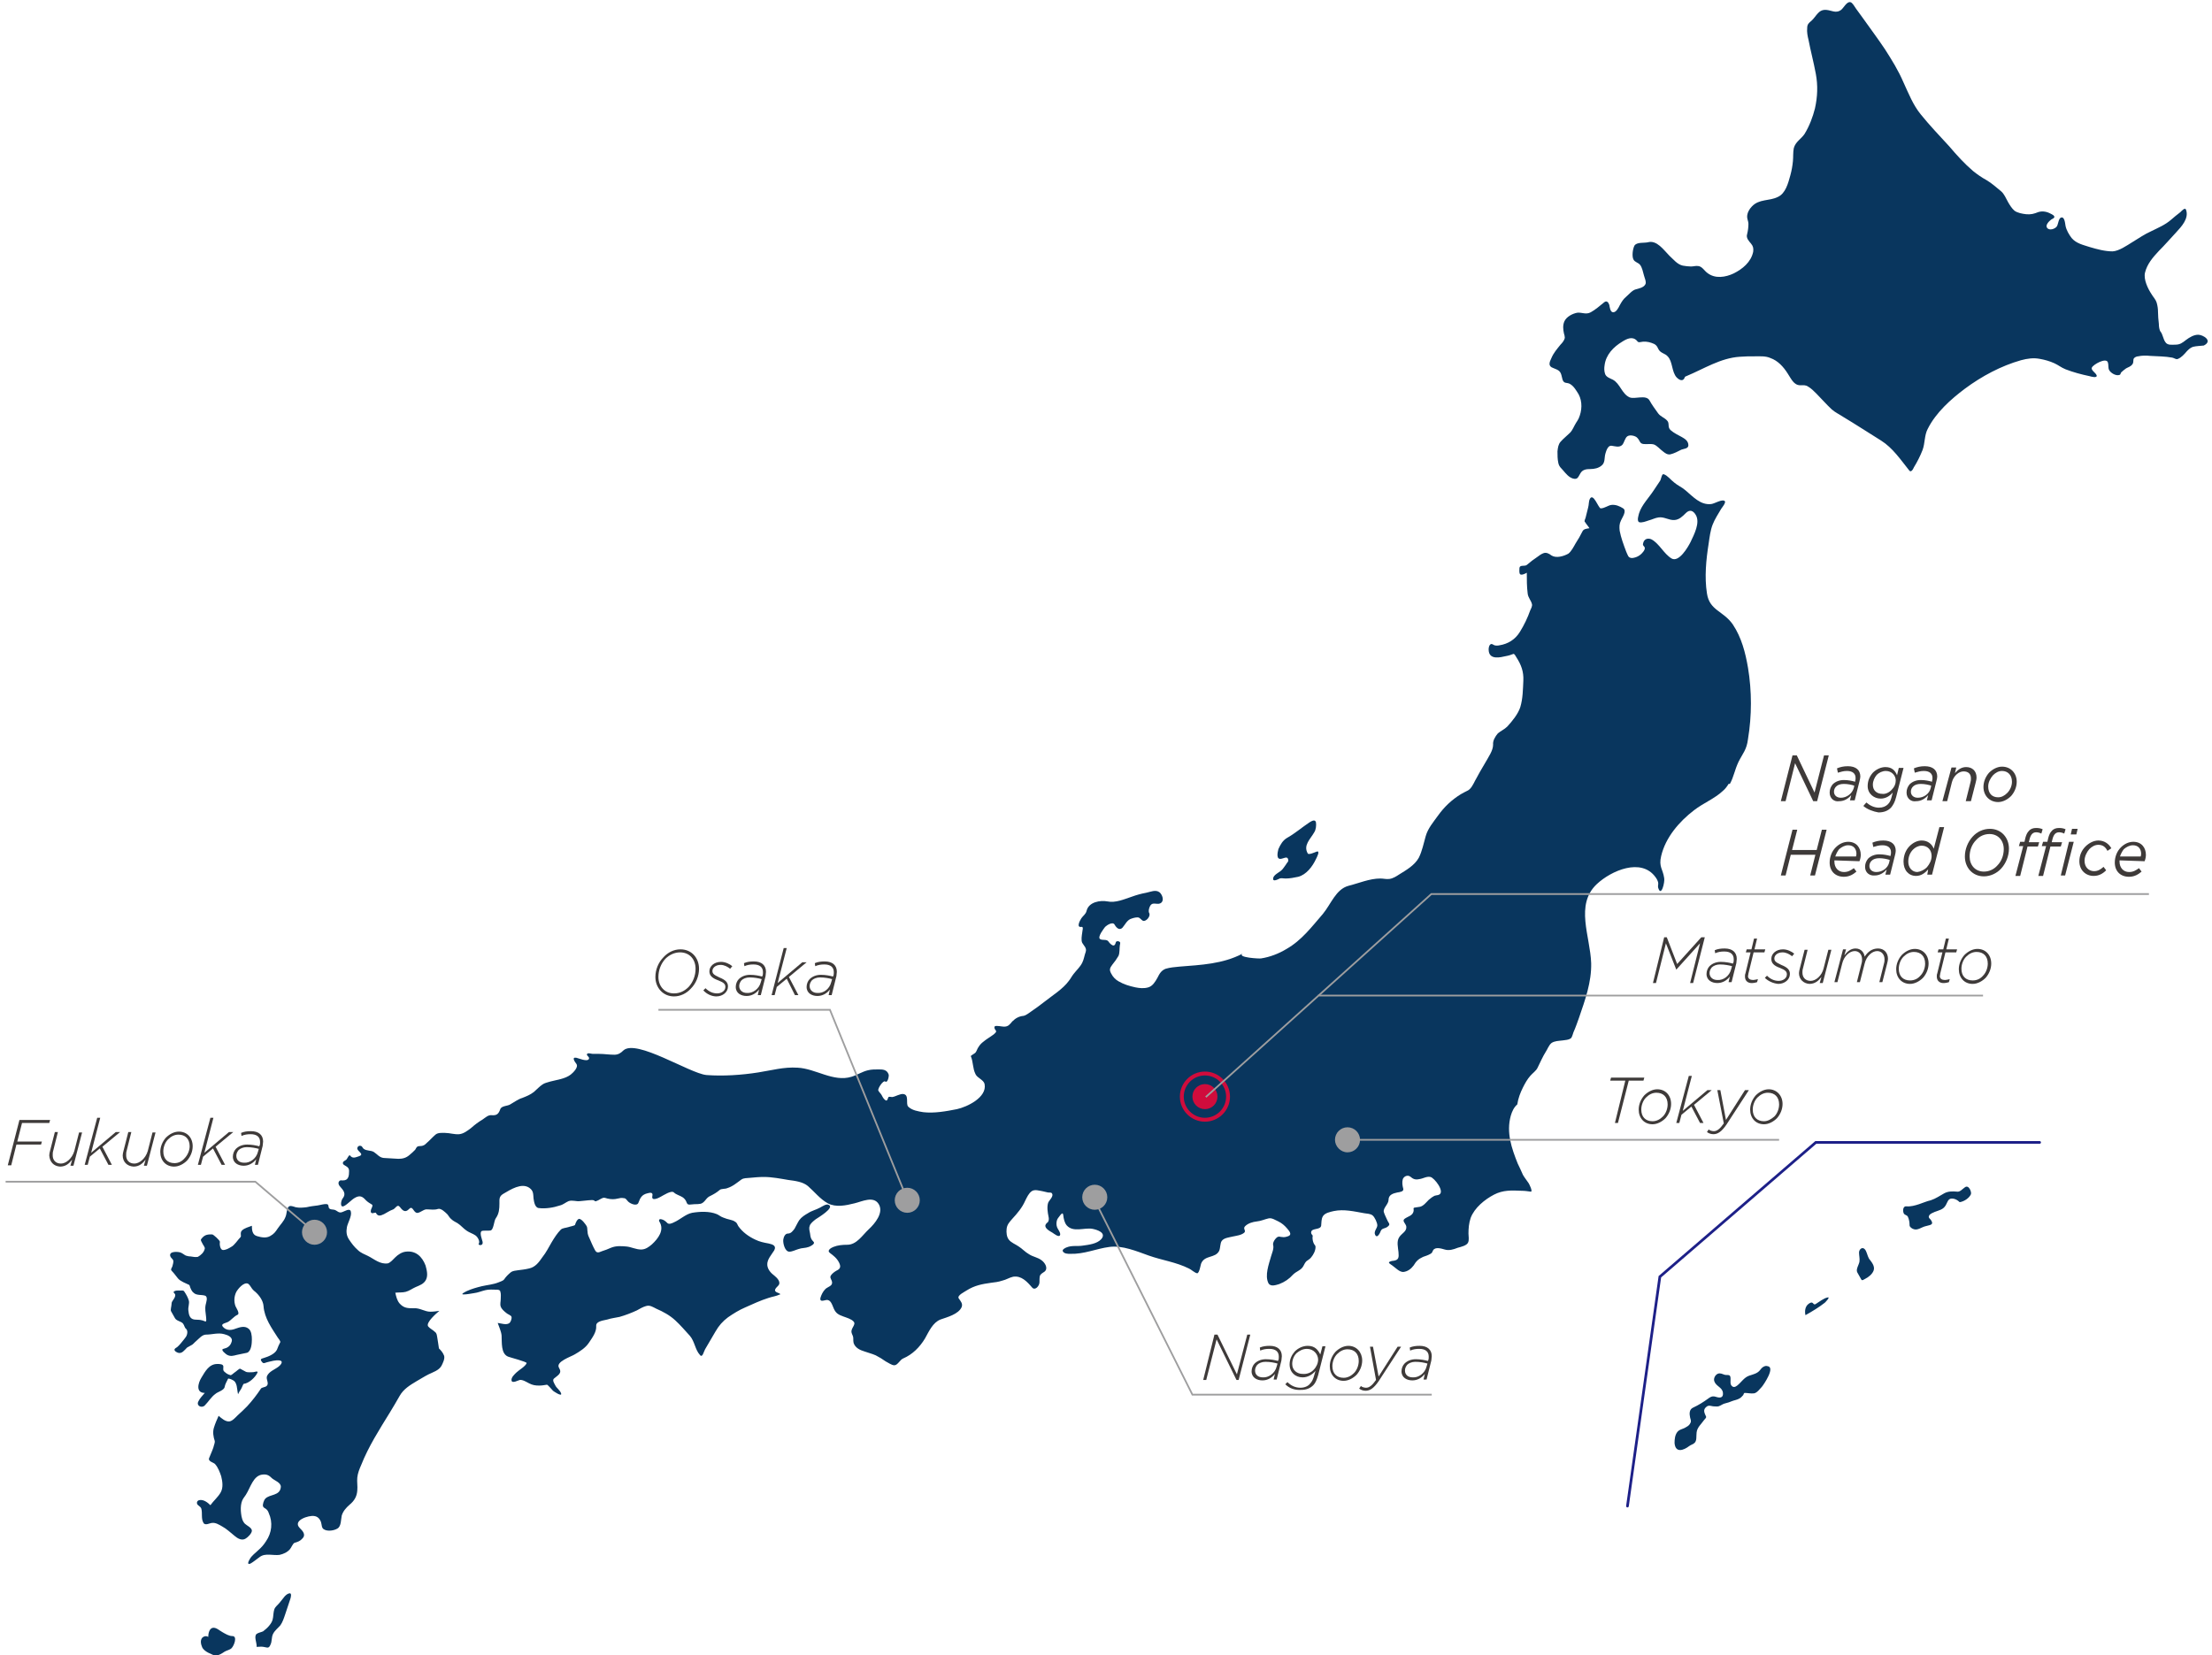 <?xml version="1.0" encoding="utf-8"?>
<!-- Generator: Adobe Illustrator 26.3.1, SVG Export Plug-In . SVG Version: 6.00 Build 0)  -->
<svg version="1.1" id="_" xmlns="http://www.w3.org/2000/svg" xmlns:xlink="http://www.w3.org/1999/xlink" x="0px" y="0px"
	 viewBox="0 0 512 383.2" style="enable-background:new 0 0 512 383.2;" xml:space="preserve">
<style type="text/css">
	.st0{fill:#09365E;}
	.st1{fill:none;stroke:#1D2088;stroke-width:0.62;stroke-linecap:round;stroke-miterlimit:10;}
	.st2{fill:#9E9E9F;}
	.st3{fill:#3E3A39;}
	.st4{fill:#D00C3C;}
	.st5{fill:none;stroke:#9E9E9F;stroke-width:0.4;stroke-miterlimit:10;}
</style>
<g>
	<path class="st0" d="M400.4,181.5c0.9-1.6,1.1-3.2,2-5.1c1-2,1.9-2.8,2.2-5.3c0.9-5.4,0.9-11.1,0-16.5c-0.6-3.5-1.5-7-3.5-10
		c-2.2-3.2-5.4-3.2-6-7.2c-0.6-3.8-0.2-7.8,0.4-11.6c0.2-1.4,0.4-3,0.9-4.3c0.5-1.3,1.3-2.5,2-3.7c0.2-0.3,1.2-1.5,0.8-1.8
		c-0.6-0.5-2.3,0.6-3.1,0.7c-2.5,0.3-4.2-1.7-6-3.2c-0.8-0.7-1.8-1.1-2.6-1.8c-0.8-0.6-1.5-1.6-2.4-1.9c-0.5-0.2-0.6,1.3-0.9,1.6
		c-0.5,0.7-0.9,1.4-1.4,2.1c-1.1,1.7-2.8,3.4-3.4,5.3c-0.1,0.4-0.6,1.8,0,2.1c0.6,0.2,1.6-0.2,2.2-0.4c0.8-0.2,1.5-0.6,2.3-0.7
		c1.3-0.2,2.4,0.7,3.7,0.6c1.1-0.1,1.8-0.8,2.6-1.6c0.9-0.9,1.7-0.6,2.3,0.4c1.1,1.8-0.4,4.6-1.2,6.3c-0.6,1.2-2.7,4.8-4.4,3.8
		c-1.8-1.1-2.8-3.4-4.6-4.4c-0.8-0.4-1.8-0.2-2,1c-0.1,0.5,0.3,0.5,0.4,0.9c0.1,0.3-0.2,0.8-0.4,1c-0.6,0.8-1.5,1.3-2.5,1.4
		c-1,0-1-0.7-1.4-1.5c-0.6-1.6-1.2-3.2-1.5-4.8c-0.1-0.9-0.1-1.6,0.3-2.4c0.3-0.7,1.4-2.2,0.5-2.8c-0.8-0.5-1.7-0.9-2.7-0.8
		c-0.8,0.1-1.6,0.8-2.5,0.8c-0.5,0-1.7-3.7-2.5-2.2c-0.3,0.6-0.2,1.3-0.4,2c-0.2,0.8-0.4,1.6-0.6,2.4c-0.1,0.3-0.4,0.8-0.1,1
		c0.3,0.5,0.7,0.9,1,1.4c-0.5,0.1-1.3,0.1-1.6,0.7c-0.5,1-1,1.9-1.6,2.8c-0.4,0.7-1,1.9-1.7,2.4c-1.1,0.6-2.8,1.1-3.9,0.4
		c-0.5-0.4-1.2-0.8-1.9-0.5c-0.5,0.2-0.9,0.5-1.3,0.8c-0.9,0.6-1.7,1.2-2.5,1.9c-0.5,0.4-1.6-0.1-1.7,0.7c0,0.4-0.1,1,0.1,1.4
		c0.3,0.4,1.3-0.1,1.6-0.3c0,1.6,0,3.2,0.2,4.8c0.1,1,0.8,1.6,1,2.5c0.1,0.4-0.2,1-0.4,1.4c-0.6,1.7-1.4,3.4-2.4,5
		c-1.1,1.8-2.8,2.8-4.7,3.1c-0.4,0.1-0.8,0.1-1.2,0c-0.2-0.1-0.5-0.3-0.7-0.3c-0.6,0.1-0.7,1.2-0.6,1.7c0.3,2,2.7,1.4,4,1.1
		c0.6-0.1,1.2-0.3,1.7-0.5c0.2-0.1,0.6,0.6,0.7,0.8c1.1,1.7,1.7,3.3,1.6,5.4c-0.1,2-0.1,4.1-0.7,6.1c-0.5,1.6-1.9,3.3-3,4.5
		c-0.7,0.7-1.5,1-2.2,1.6c-0.6,0.7-1.2,1.7-1.1,2.6c0,1.4-1.1,2.9-1.7,4c-0.9,1.5-1.7,2.9-2.5,4.4c-0.4,0.8-0.9,1.8-1.6,2.2
		c-0.6,0.3-1.2,0.6-1.7,0.9c-2.1,1.3-3.8,2.9-5.3,5c-1,1.4-2.3,2.9-2.8,4.7c-0.5,1.7-0.8,3.4-1.6,5c-1,1.8-3,2.9-4.6,3.9
		c-0.6,0.4-1.4,0.9-2.2,1c-0.7,0.1-1.4-0.1-2.1-0.1c-2.5,0-5,1.1-7.4,1.7c-2.9,0.8-4,4.2-5.9,6.5c-2.6,3-4.9,6.1-8.4,8.1
		c-1.8,1.1-3.9,1.9-5.9,2.2c-0.3,0.1-5.6-0.2-4.3-1.1c-4.6,2.4-9.6,2.6-14.6,3c-1.1,0.1-2.2,0.2-3.2,0.5c-1,0.4-1.4,1.1-1.9,2.1
		c-0.5,0.9-1.1,1.9-2.1,2.2c-1,0.3-2,0.2-3,0c-1.4-0.3-2.7-0.7-3.9-1.4c-0.7-0.4-1.3-1-1.7-1.8c-0.5-0.9-0.3-1.3,0.3-2.1
		c0.5-0.6,1-1.3,1.4-2c0.3-0.7,0.2-1.7,0.3-2.4c0-0.2,0.2-0.6,0-0.8c-0.2-0.2-0.7-0.3-0.9,0c-0.1,0.3-0.2,0.9-0.7,0.8
		c-0.5-0.2-0.8-0.6-1.1-1c-0.5-0.5-1.3-0.1-1.9-0.5c-0.6-0.5,0.9-2.4,1.2-2.8c0.4-0.4,1.8-1.3,2.2-0.5c0.4,0.7,1.1,1.4,1.8,0.7
		c0.6-0.7,1-1.6,1.8-2c0.5-0.2,1.1-0.4,1.7-0.4s0.8,0.6,1.3,0.8c0.7,0.2,1.8-1.1,1.4-1.8c-0.3-0.5,0.1-1.7,0.5-2
		c0.6-0.5,1.6,0.2,2.3-0.4c0.7-0.6,0.2-1.9-0.4-2.4c-0.9-0.7-2.1-0.1-3.1,0.1c-1.1,0.2-2.2,0.5-3.3,0.9c-1.8,0.6-3.8,1.5-5.7,1.1
		c-1.6-0.3-4.3,0.1-4.8,2.2c-0.2,0.8-0.8,1.1-1.2,1.7c-0.4,0.6-1.2,2.2,0,2c0.6-0.1,0.2,0.9,0.2,1.3c-0.1,0.7-0.3,1.8,0,2.4
		c0.4,0.7,1.1,1.2,0.8,2.1c-0.3,0.8-0.4,1.7-0.8,2.5c-0.5,1-1.3,1.7-2,2.6c-0.4,0.5-0.7,1.1-1.1,1.6c-1.4,1.9-3.7,3.3-5.6,4.8
		c-1,0.8-2,1.5-3,2.2c-0.6,0.4-1.3,1-1.9,1.1c-1,0.1-1.8,0.5-2.6,1.3c-0.6,0.7-0.9,1.2-1.9,1.2c-0.5,0-1.7-0.3-2.1-0.1
		c-0.3,0.2,0,0.8,0.2,1c0.3,0.3-0.4,0.8-0.5,0.9c-0.8,0.6-1.7,1.1-2.4,1.7c-0.4,0.3-0.8,0.7-1.1,1.2c-0.3,0.4-0.4,0.9-0.7,1.3
		c-0.3,0.3-0.8,0.5-1.1,0.8c0.6,1.4,0.4,2.8,1.1,4.2c0.4,0.9,1.9,1.3,2.1,2.3c0.6,3.1-4.1,5.3-6.4,5.8c-2.5,0.5-5.3,1-7.8,0.7
		c-1.2-0.2-2.6-0.4-3.5-1.3c-0.6-0.7,0.3-2.7-1.1-2.9c-0.8-0.1-1.8,0.6-2.6,0.7c-0.3,0-0.8-0.2-0.9,0.1c-0.1,0.2-0.2,0.8-0.5,0.7
		c-0.5-0.2-0.8-0.8-1-1.2c-0.2-0.4-0.6-0.7-0.8-1.1c-0.2-0.5,1.2-2.5,1.6-2.1c0.6,0.4,0.9-1.3,0.8-1.6c-0.4-1.2-1.4-1.2-2.4-1.2
		c-0.8,0-1.6,0-2.4,0.2c-1.3,0.3-2.5,1.1-3.8,1.5c-4.2,1.3-8.3-1.9-12.5-2.1c-3.2-0.2-5.9,0.6-9.1,1.1c-3.8,0.6-8.1,0.9-12,0.6
		c-3.9-0.4-16.2-8.4-19.2-5.7c-0.6,0.6-1.2,1-2.1,1c-1.2,0-2.4-0.2-3.6-0.2c-0.5,0-0.9,0-1.4,0c-0.4,0-1-0.3-1.3,0
		c-0.3,0.4,0.7,0.7,0.4,1.2c-0.4,0.7-2.4-0.2-2.9-0.3c-1.2-0.2-0.3,1,0,1.4c0.6,0.8-0.8,2.1-1.3,2.5c-1.3,1-3.2,1.2-4.7,1.6
		c-0.6,0.2-1.2,0.3-1.7,0.6c-0.8,0.5-1.4,1.2-2.1,1.8c-0.9,0.7-1.7,1-2.7,1.4c-1,0.3-1.9,1-2.8,1.5c-0.6,0.4-2,0.3-2.3,1.1
		c-0.4,1.1-0.8,1.5-2,1.4c-0.8-0.1-1.5,0.6-2.1,1c-1,0.6-1.8,1.2-2.7,2c-0.8,0.6-1.7,1.3-2.7,1.4c-1.1,0.1-2.2-0.3-3.3-0.3
		c-0.7,0-1.6-0.1-2.2,0.4c-0.7,0.6-1.3,1.3-2,1.9c-0.2,0.2-0.5,0.5-0.8,0.6c-0.4,0.2-0.8,0.1-1.2,0.2c-0.4,0.1-0.5,0.5-0.7,0.8
		c-0.4,0.4-0.8,0.8-1.3,1.2c-0.8,0.7-1.6,0.9-2.6,0.9c-1.1-0.1-2.3-0.1-3.4-0.2c-1-0.1-1.5-0.9-2.3-1.4c-0.7-0.4-1.6-0.2-2.3-0.7
		c-0.3-0.2-0.3-0.6-0.7-0.7c-0.4-0.1-0.7,0.1-0.8,0.5c-0.1,0.8,1.8,1.4,0.4,1.9c-0.9,0.3-1.5,0.6-2.1-0.2c-0.2-0.2-0.6,0.7-0.7,0.8
		c-0.2,0.4-0.7,0.4-0.9,0.8c-0.2,0.5,0.4,0.7,0.7,0.9c0.5,0.3,0.7,0.6,0.7,1.1c0,1.1-0.1,2.2-1.4,2.2c-0.4,0-0.7-0.1-0.9,0.2
		c-0.3,0.4-0.1,0.9,0.2,1.2c0.8,0.9,1.5,1.7,0.6,2.8c-0.4,0.5-0.7,2.3,0.4,1.7c0.9-0.5,1.6-1.4,2.5-1.9c1.1-0.6,1.7-0.3,2.5,0.6
		c0.4,0.4,0.9,0.7,1.4,1c0.3,0.2-0.1,0.8-0.2,1.1c-0.1,0.4-0.2,0.8,0.3,0.9c0.1,0,0.8-0.2,0.8-0.1c0.5,1,1.2,0.6,1.9,0.3
		c0.6-0.3,1.3-0.8,1.9-1c0.8-0.2,1.1-1.5,1.8-0.6c0.6,0.8,1.2,1.3,2,0.5c0.9-1,1,0.5,1.8,0.8c0.6,0.2,1.6-0.8,2.3-0.8
		c1,0,1.8,0.2,2.7-0.1c0.7-0.2,1.7,0.8,2.2,1.3c0.3,0.4,0.5,0.8,0.9,1.1c0.4,0.4,0.9,0.6,1.4,0.9c0.8,0.5,1.4,1.3,2.2,1.8
		c0.6,0.4,1.3,0.6,1.9,1c0.5,0.3,1.2,1.4,0.8,2c-0.2,0.3,1.1,0.6,0.9-0.5c-0.1-0.5-0.7-1.9-0.3-2.4c0.2-0.3,1.8-0.1,2.1-0.2
		c0.8-0.1,0.8-2.3,1.3-2.9c0.7-1,0.8-2.1,0.8-3.3c0-1.1-0.1-1.7,0.9-2.3c1.7-1,4.2-2.6,6-1.4c1,0.7,0.9,1.4,1,2.5
		c0.1,0.7,0.3,2.1,1.2,2.2c1.6,0.2,3.4-0.1,4.9-0.6c0.8-0.2,1.3-0.7,2-1c0.9-0.3,1.7,0.1,2.6,0c0.7-0.1,1.4-0.1,2-0.2
		c0.4,0,1.2-0.2,1.5,0.2c0.2,0.2,1.3-0.5,1.5-0.6c0.6-0.3,0.7-0.2,1.4,0c0.9,0.2,1.6,0.2,2.4,0c0.4-0.1,0.9-0.2,1.3-0.1
		c0.6,0,0.7,0.4,1.1,0.8c0.5,0.5,2.1,1.2,2.4,0.2c0.4-1.1,0.8-1.8,2-2.1c0.7-0.2,1.4-0.3,1.2,0.6c-0.3,1.3,1.4,0.5,1.9,0.2
		c0.6-0.3,2.5-1.6,3.1-1c0.5,0.5,1.4,0.7,2,1.1c0.3,0.2,0.6,0.5,0.8,0.9c0.2,0.4,0.2,0.8,0.8,0.8c0.4,0,0.8-0.1,1.2-0.1
		c0.5,0,0.9,0,1.4-0.1c1-0.3,1.2-1.4,2.2-1.8c0.8-0.4,1.5-0.8,2.2-1.4c0.3-0.3,1.3-0.2,1.7-0.4c1.3-0.4,2.2-1.2,3.3-2
		c0.6-0.4,1.2-0.3,2-0.4c1.1-0.1,2.1-0.2,3.2-0.2c1.9,0,3.9,0.4,5.7,0.7c1.5,0.2,3.3,0.4,4.5,1.4c1.5,1.3,2.8,3,4.6,4
		c1.9,1,4.2,0.5,6.2,0c1.7-0.4,4.4-1.8,5.6,0.2c1.2,2-0.9,4.5-2.3,5.8c-1.5,1.4-2.8,3.6-5,3.6c-1.1,0-2.2,0.1-3.2,0.5
		c-0.5,0.2-1.6,0.8-0.8,1.4c0.8,0.6,1.6,1.2,2.1,2.2c0.5,1,0.3,1.5-0.6,1.9c-0.5,0.3-0.9,0.6-1.2,1c-0.4,0.5-0.1,0.8,0.1,1.3
		c0.5,1.3-1,1.4-1.5,2c-0.5,0.5-0.9,1.3-1.1,2c-0.2,1,0.7,0.6,1.3,0.5c1.1-0.2,1.4,1.1,1.8,2c0.5,1.1,1.1,1.4,2.2,1.8
		c0.8,0.3,1.9,0.6,2.4,1.2c0.6,0.7-0.7,1.5-0.5,2.5c0.1,0.5,0.4,0.8,0.4,1.3c0,0.4,0,0.8,0.1,1.2c0.4,1.1,1.5,1.6,2.5,1.9
		c0.8,0.3,1.7,0.5,2.6,0.9c0.8,0.4,1.6,0.9,2.3,1.4c0.6,0.3,1.4,0.9,2,0.9c0.8,0,1.3-1.3,2.1-1.6c2.1-0.9,3.8-2.6,5-4.6
		c0.9-1.6,1.8-3.7,3.6-4.4c1.4-0.5,4.2-1.2,4.9-2.9c0.3-0.8-0.3-1.4-0.7-2c-0.4-0.7,1.4-1.5,1.8-1.8c1.9-1.2,3.6-1.5,5.7-1.8
		c0.9-0.1,1.7-0.2,2.6-0.5c0.9-0.2,1.6-0.7,2.5-0.9c1.9-0.3,3.2,1.1,4.4,2.5c0.7,0.8,1.7-0.4,1.7-1.2c0-0.5,0-1.1,0.1-1.5
		c0.2-0.5,0.7-0.7,1.1-1c0.9-0.8,0-2.1-0.7-2.6c-0.9-0.7-2-0.8-2.9-1.4c-0.9-0.5-1.6-1.3-2.4-1.8c-0.7-0.5-1.8-0.9-2.3-1.6
		c-0.5-0.6-0.6-1.7-0.5-2.5c0.1-1,0.7-1.6,1.3-2.3c1.2-1.3,2.3-2.6,3-4.2c0.4-0.8,0.8-1.7,1.5-2.2c0.7-0.5,1.8-0.1,2.5,0
		c0.4,0.1,0.9,0.2,1.3,0.3c0.2,0,0.7,0,0.8,0.1c0.7,0.7-0.6,1.7-0.8,2.3c-0.3,1-0.1,2.2,0.1,3.2c0.1,0.4,0.1,0.8-0.1,1.2
		c-0.2,0.2-0.5,0.4-0.6,0.7c-0.3,0.8,1.1,1.5,1.6,1.8c0.2,0.1,1.7,1.4,1.8,0.4c0-0.6-0.5-1.1-0.7-1.6c-0.2-0.5-0.2-1-0.1-1.5
		c0.1-0.5,0.4-0.8,0.7-1.2c0.3-0.4,0.7-0.9,0.8-0.2c0.1,0.9,0.3,1.8,0.8,2.4c1.5,1.7,4,0.5,5.9,0.8c1.1,0.2,3.4,0.9,2.1,2.4
		c-1,1.1-2.9,1.3-4.3,1.5c-1.2,0.2-2.5-0.1-3.7,0.4c-0.3,0.1-1.1,0.5-0.9,0.9c0.3,0.6,1.2,0.6,1.7,0.6c3.3,0.1,6-1.2,9.1-1.6
		c3-0.4,6.3,1,9.1,2c3.1,1.1,6.3,1.5,9.3,3c0.5,0.2,1.3,1,1.9,1.1c0.5,0,0.8-1.9,0.9-2.2c0.8-2.1,3.3-1.2,4.2-3
		c0.3-0.7,0.2-1.8,0.6-2.3c0.5-0.7,1.7-0.8,2.5-1c0.9-0.2,2-0.3,2.7-0.9c0.5-0.5-0.4-0.9,0.2-1.5c0.7-0.7,1.8-1,2.7-1.1
		c1-0.1,1.8-0.5,2.7-0.7c0.8-0.2,1.6,0.4,2.3,0.7c0.8,0.4,1.4,0.9,2,1.6c0.4,0.5,1.3,1.4,0.3,1.8c-0.5,0.2-1,0.3-1.5,0.2
		c-0.4,0-0.6-0.2-1,0c-0.5,0.3-1.2,1.3-1,1.9c0.2,0.8-0.3,1.9-0.5,2.6c-0.5,1.8-1.5,4.4-0.6,6.2c0.5,0.9,1.8,0.4,2.5,0.2
		c1.3-0.5,2.3-1.2,3.2-2.2c0.8-0.8,1.9-1,2.4-2c0.2-0.4,0.4-0.8,0.7-1.1c0.4-0.3,0.8-0.5,1.1-0.9c0.5-0.6,1-1.5,1-2.4
		c0-0.4-0.3-0.5-0.4-0.8c-0.2-0.4-0.3-0.9-0.3-1.4c0-0.1,0.1-0.4,0-0.5c-0.2-0.2-0.4-0.5-0.3-0.8c0.2-0.9,2.1-0.4,2.3-1.4
		c0.1-0.8,0-1.5,0.4-2.2c0.5-0.8,1.7-1,2.5-1.2c2.4-0.5,4.8,0.1,7.1,0.5c0.6,0.1,1.4,0.1,1.9,0.5c0.5,0.4,1.1,1.7,1.1,2.3
		c0,0.7-0.9,1.4-0.5,2.2c0.5,1,1.2-0.6,1.3-0.9c0.3-0.7,1-0.5,1.6-1c0.6-0.5,0.4-0.6,0-1.3c-0.3-0.7-0.7-1.4-0.9-2.1
		c-0.2-0.9,1.1-1.8,1.1-2.8c0-1.2,1.1-1.5,2-1.7c0.6-0.1,1.6-0.2,1.4-0.9c-0.2-0.7-0.3-1.5-0.1-2.2c0.3-0.7,1.1-1,1.7-0.6
		c0.7,0.6,1.2,0.8,2.1,0.6c0.9-0.1,1.7-0.7,2.6-0.5c0.9,0.2,3.4,3.4,2,4.1c-0.4,0.2-0.9,0.1-1.3,0.4c-0.4,0.2-0.7,0.5-1.1,0.8
		c-0.6,0.6-1.2,1.4-2,1.6c-0.4,0.1-0.9,0.1-1.3,0.2c-0.4,0.1-0.1,0.4-0.2,0.8c-0.2,1.1-1.3,1.2-2.1,1.8c-0.6,0.5,0.2,1,0.4,1.7
		c0.2,1.2-1,1.6-1.6,2.5c-0.7,1-0.3,2.4-0.2,3.5c0.1,1.2,0.1,1.8-1.1,2c-0.2,0-1,0.1-1.1,0.4c-0.1,0.2,0.7,0.6,0.9,0.8
		c0.7,0.5,1.5,1.4,2.4,1.4c1-0.1,1.8-0.7,2.4-1.5c0.6-1,1.1-1.5,2.2-2c0.6-0.2,1.2-0.4,1.7-0.7c0.4-0.2,0.4-0.4,0.6-0.8
		c0.5-0.9,2-0.4,2.7-0.2c1,0.3,2,0,3-0.4c0.7-0.2,2.1-0.5,2.4-1.2c0.3-0.6,0.1-1.5,0.1-2.1c0-1.2,0.1-2.4,0.5-3.6
		c0.9-2.4,3.3-4.3,5.4-5.4c2.1-1.1,4.1-1,6.4-0.9c0.7,0,1.4,0.1,2.1,0.2c0.6,0.1-0.4-1.9-0.5-2c-0.4-0.6-0.9-1.2-1.3-1.9
		c-0.4-0.9-0.8-1.8-1.2-2.6c-1.4-3.5-2.7-7.2-1.6-11.1c0.3-1,0.7-1.9,1.5-2.6c0.2-1.4,0.7-2.7,1.3-3.9c0.5-1,1-1.9,1.7-2.7
		c0.5-0.6,1.4-1.2,1.7-1.9c0.6-1.2,1.2-2.6,1.9-3.7c0.4-0.6,0.7-1.5,1.3-2c0.7-0.5,1.7-0.5,2.5-0.6c0.6-0.1,1.6-0.1,2.1-0.6
		c0.2-0.3,0.4-1,0.5-1.3c0.5-1.1,0.9-2.3,1.3-3.4c1.4-4.1,2.9-8.2,2.8-12.6c-0.2-6.2-3.8-13.5,1.3-18.3c3.3-3.1,10.3-6.2,13.6-1.6
		c0.3,0.4,0.5,0.8,0.6,1.2c0.1,0.4-0.1,0.8,0,1.2c0.7,2.4,1.6-1.3,1.4-2.2c-0.3-2.1-1.3-2.6-0.7-5.1c1-4.3,4.2-8,7.6-10.6
		c2.2-1.7,4.8-2.7,6.7-4.5c0.6-0.5,1-1.1,1.3-1.6 M287.6,221.1C287.7,221,287.7,221,287.6,221.1C287.7,221,287.7,221,287.6,221.1
		 M296.7,198.8c0.6-0.1,1.4-0.7,1.5,0.4c0,0.4-0.4,0.6-0.5,0.9c-0.4,0.5-0.7,1.1-1.2,1.5c-0.5,0.4-1.7,1-1.8,1.7
		c-0.2,0.9,0.9,0.4,1.3,0.2c0.5-0.3,0.9-0.1,1.6-0.1c0.9,0,2-0.2,2.9-0.4c1.9-0.5,3.3-2.4,4.1-4.1c0.2-0.4,1.1-2.1,0.1-1.7
		c-0.3,0.1-1.8,0.8-2,0.4c-1.1-1.9,0.6-3.3,1.5-4.9c0.4-0.6,0.5-1.6,0.4-2.3c-0.2-0.8-1-0.3-1.5,0c-1.8,1.2-3.4,2.6-5.2,3.6
		c-1,0.6-1.5,1.5-2,2.6C295.7,197.4,295.3,199.2,296.7,198.8 M508.8,77.5c-1,0-2,0.6-2.8,1.2c-0.9,0.7-1.4,1.1-2.5,1.1
		c-0.8,0-1.8,0.2-2.3-0.6c-0.5-0.7-0.6-1.8-1.1-2.4c-0.3-0.4-0.4-1.2-0.4-1.8c-0.1-0.9-0.2-1.9-0.2-2.8c0-0.7-0.1-1.4-0.3-2.1
		c-0.3-0.9-0.8-1.3-1.2-2c-0.8-1.2-1.9-3.4-1.5-5c0.5-2,1.8-3.5,3.2-5c1.4-1.4,2.7-2.9,4-4.3c1.2-1.3,3-3.2,2.3-5.2
		c-0.2-0.7-1,0.2-1.3,0.5c-0.8,0.6-1.5,1.2-2.2,1.8c-1.4,1.2-2.9,1.8-4.5,2.6c-1.6,0.7-3,1.7-4.5,2.6c-1.3,0.8-3,2-4.5,2.1
		c-1.8,0-3.6-0.5-5.3-1c-1.5-0.5-3.1-0.8-4.2-2.1c-0.6-0.8-1.2-1.8-1.4-2.8c-0.1-0.5-0.2-2.3-1.1-1.9c-0.5,0.2-0.6,1.5-0.9,2
		c-0.4,0.6-1.8,1.1-2.3,0.3c-0.4-0.6,0.5-1.5,0.9-1.8c0.2-0.2,0.7-0.3,0.8-0.6c0.1-0.4-0.6-0.7-0.8-0.8c-0.9-0.5-1.9-0.7-2.9-0.4
		c-1,0.4-1.7,0.6-2.8,0.5c-0.9-0.1-2-0.3-2.7-0.8c-0.6-0.5-1.1-1.3-1.5-2c-0.5-0.9-0.9-1.9-1.6-2.5c-1.1-0.9-2.2-1.9-3.4-2.6
		c-1.1-0.6-2.1-1.3-3.1-2.1c-2-1.7-3.8-3.7-5.5-5.7c-2.2-2.4-4.5-4.8-6.6-7.4c-1.8-2.2-2.8-4.8-4-7.4c-1.2-2.8-2.7-5.2-4.3-7.7
		c-1.6-2.4-3.4-4.8-5.1-7.2c-0.5-0.7-1.1-1.5-1.6-2.2c-0.3-0.4-0.8-1.4-1.3-1.5c-0.9-0.2-1.6,1.5-2.3,1.9c-1.1,0.7-2.1,0-3.2-0.1
		c-1.9-0.2-2.3,1.4-3.5,2.5c-0.6,0.5-1,0.8-1,1.7c-0.1,0.9,0.1,1.9,0.3,2.7c0.5,2.6,1.2,5.2,1.7,7.9c0.5,2.7,0.4,5.3-0.2,8
		c-0.5,2-1.3,4.1-2.4,5.9c-0.8,1.2-2.1,1.8-2.5,3.3c-0.2,1-0.1,2-0.2,3c-0.1,1.1-0.3,2.2-0.6,3.3c-0.5,1.8-1.1,4.2-2.9,5
		c-2,1-4.3,0.4-6,2.2c-0.6,0.6-1.1,1.5-1.1,2.4c0,0.5,0.3,1.1,0.3,1.6c0,0.8-0.1,1.6-0.3,2.4c-0.3,0.9,0.4,1.6,0.9,2.2
		c0.5,0.6,0.6,1.1,0.5,1.9c-0.5,2.4-2.5,4-4.5,5c-1.9,0.9-4.3,1.3-6.1-0.1c-0.7-0.5-1.2-1.5-2.1-1.6c-0.6-0.1-1.1,0.1-1.7,0.1
		c-0.6,0-1.3-0.1-1.9-0.2c-1.3-0.3-2.1-1.4-3.1-2.3c-1.3-1.3-2.9-3.7-5-3.1c-0.8,0.2-2.6-0.1-3.1,0.8c-0.4,0.8-0.6,2.5-0.2,3.2
		c0.3,0.6,1.1,0.7,1.5,1.2c0.5,0.6,0.7,1.7,0.9,2.4c0.1,0.5,0.7,1.7,0.3,2.2c-0.4,0.7-1.5,0.9-2.2,1.1c-0.8,0.2-1.6,1.2-2.2,1.7
		c-0.7,0.6-1,1.1-1.5,2c-0.3,0.6-0.8,1.6-1.5,1.6c-0.7,0-0.8-1.2-0.9-1.7c-0.2-0.6-0.6-1.1-1.2-0.6c-1,0.8-2,1.7-3.1,2.3
		c-1.1,0.6-2,0-3.1,0.1c-1.1,0.2-2.5,0.9-3,2c-0.4,0.9-0.3,1.9-0.1,2.8c0.1,0.3,0.2,0.7,0.2,1c-0.1,0.6-0.6,1.2-1,1.6
		c-0.8,1-1.6,1.9-2.1,3.1c-0.5,1-0.8,1.9,0.4,2.3c0.9,0.4,1.6,0.5,1.9,1.6c0.2,0.6,0.2,1.6,0.9,1.8c0.4,0.1,0.8,0.1,1.1,0.3
		c0.9,0.5,1.5,1.6,2,2.4c0.9,1.7,0.8,3.8,0,5.6c-0.2,0.4-0.4,0.7-0.6,1c-0.5,0.8-0.8,1.7-1.4,2.3c-0.7,0.7-1.5,1.3-2.2,2.1
		c-0.5,0.6-0.6,1.3-0.7,2.2c0,0.9,0,1.8,0.2,2.7c0.2,0.9,0.6,1.1,1.1,1.7c0.7,0.8,1.3,1.6,2.3,1.9c1.1,0.3,1.2-0.4,1.7-1.2
		c0.5-0.9,1.4-1,2.3-1c0.9,0,1.9-0.2,2.6-0.8c0.9-0.7,0.6-1.8,0.9-2.8c0.2-0.7,0.6-1.9,1.4-1.8c0.8,0.1,1.8,0.5,2.5-0.2
		c0.5-0.6,0.6-1.6,1.2-2c0.6-0.4,1.9-0.1,2.3,0.4c0.6,0.6,0.5,1.3,1.4,1.4c0.8,0.1,1.6-0.1,2.4,0.1c0.8,0.3,1.4,1.1,2.1,1.6
		c0.5,0.4,1,0.8,1.7,0.7c0.9-0.2,1.8-0.7,2.6-1.1c0.5-0.2,1.6-0.2,1.6-1c0-1-0.8-1.5-1.5-1.9c-0.9-0.5-1.8-0.9-2.6-1.6
		c-0.8-0.7-0.2-1.6-0.8-2.2c-0.6-0.7-1.5-0.9-2.1-1.7c-0.7-1-1.4-1.9-2-3c-0.8-1.4-3.4-0.2-4.6-0.7c-1.8-0.8-2.2-3.2-3.9-4.1
		c-0.6-0.3-1.6-0.6-1.8-1.4c-0.2-0.6-0.2-1.3-0.1-1.9c0.3-2.5,2.1-4.3,4.1-5.5c1.1-0.7,2.4-1.3,3.4-0.2c0.2,0.3,0.4,0.4,0.8,0.3
		c0.8-0.2,1.8-0.1,2.6,0.2c0.9,0.3,1.2,0.6,1.6,1.5c0.5,0.9,1.5,0.9,2.1,1.6c1.2,1.2,0.9,3.6,2.1,4.9c0.4,0.4,1.2,1,1.7,0.3
		c0.2-0.3,0.1-0.5,0.5-0.6c4.1-1.7,7.9-4.2,12.4-4.5c1.2-0.1,2.3-0.1,3.5-0.1c1.2,0,2.5-0.1,3.6,0.4c1.7,0.6,3,2,4,3.6
		c0.8,1.2,1.4,2.7,2.9,2.7c0.7,0,1.2-0.1,1.8,0.3c0.7,0.4,1.3,1,1.9,1.6c1.2,1.2,2.4,2.6,3.6,3.7c0.8,0.7,1.7,1.1,2.6,1.7
		c3,1.8,5.9,3.7,8.8,5.5c2.7,1.7,4.5,4.4,6.5,6.9c0.4,0.6,0.9-0.2,1.1-0.7c0.8-1.3,1.5-2.7,2-4c0.6-1.6,0.4-3.4,1.2-4.9
		c1.9-3.8,5.4-6.9,8.6-9.3c3.9-2.9,8.4-5.3,13-6.6c1.5-0.4,2.9-0.6,4.4-0.3c1.1,0.2,2.2,0.5,3.3,1c0.9,0.4,1.6,1,2.6,1.4
		c1.8,0.7,3.7,1.2,5.6,1.6c0.3,0.1,1.8,0.5,1.6-0.2c-0.2-0.6-1.4-1.2-1.1-1.8c0.3-0.7,3.3-2.4,3.7-1.2c0.2,0.6,0,1.2,0.3,1.8
		c0.4,0.7,1.6,1.4,2.4,1.1c0.3-0.1,0.2-0.4,0.4-0.6c0.3-0.3,0.7-0.6,1.1-0.9c0.5-0.3,1.1-0.4,1.5-1c0.3-0.4,0.1-0.9,0.3-1.3
		c0.2-0.3,0.7-0.5,1-0.5c0.9-0.2,1.9-0.2,2.8-0.1c1.7,0.1,3.5,0.1,5.1,0.4c0.5,0.1,0.9,0.5,1.3,0.3c0.8-0.3,1.5-1.1,2.1-1.8
		c0.4-0.4,0.8-0.8,1.4-1c0.8-0.2,1.7-0.2,2.5-0.3C512.3,78.9,509.9,77.5,508.8,77.5 M101.6,312.2c-0.1-0.9-0.3-1.8-0.4-2.6
		c-0.1-0.5-0.1-0.9-0.5-1.2c-0.5-0.5-1.2-0.8-1.6-1.3c-0.6-0.9,2-3.1,2.6-3.6c-0.7,0.1-1.4,0.2-2.1,0.2c-1.3,0-2.4-0.9-3.8-0.8
		c-1.4,0-2.3,0-3.3-1.1c-0.6-0.7-0.8-1.6-1-2.5c0.8-0.1,1.6,0,2.4-0.2c0.8-0.2,1.6-0.8,2.3-1.1c0.9-0.4,1.9-0.7,2.4-1.7
		c0.5-1,0.2-2.2-0.1-3.3c-0.8-2.1-2.3-3.5-4.6-3.2c-0.9,0.1-1.8,0.7-2.4,1.3c-0.5,0.5-1.1,1.2-1.7,1.4c-1.8,0.3-3.2-1-4.6-1.7
		c-0.8-0.4-1.7-0.7-2.4-1.4c-0.8-0.7-1.4-1.5-2-2.4c-0.6-0.9-0.7-1.8-0.5-2.9c0.2-1,1.2-2.6,0.9-3.6c-0.2-0.9-1.5,0-1.9,0.1
		c-0.9,0.4-1.2-0.3-1.9-0.5c-0.4-0.1-1.1,0-1.3-0.5c-0.1-0.3,0-0.7-0.4-0.8c-0.7-0.1-1.5,0.2-2.2,0.3c-0.8,0.1-1.7,0.2-2.5,0.4
		c-0.9,0.1-1.7,0.2-2.6,0c-0.3-0.1-1.3-0.5-1.6-0.1c-0.5,0.6-0.4,1.6-0.7,2.3c-0.4,1.1-1.2,1.8-1.8,2.7c-0.6,0.9-0.9,1.3-1.8,1.8
		c-0.9,0.5-2,0.3-3,0c-1.1-0.3-1.2-1.4-1.2-2.4c-0.7,0.3-1.7,0.5-2.3,1.1c-0.5,0.5-0.1,1.2-0.3,1.5c-0.7,0.7-1.4,1.9-2.2,2.3
		c-0.5,0.3-1.3,0.8-2,0.7c-0.6-0.2-0.7-1.4-0.6-1.9c0-0.3-1.5-1.7-1.8-1.7c-0.9,0-1.6,0-2.3,0.8c-0.5,0.5-0.3,0.6,0,1.2
		c0.1,0.3,0.7,1,0.6,1.3c-0.2,0.9-0.9,1.5-1.6,1.9c-0.5,0.1-1.2,0-1.7-0.1c-0.4,0-0.8-0.1-1.1-0.2c-0.4-0.2-0.7-0.5-1.2-0.7
		c-0.5-0.2-2.7-0.4-2.4,0.8c0.1,0.4,0.5,0.6,0.7,1c0.1,0.4-0.1,1-0.2,1.4c-0.2,0.5-0.5,0.7-0.1,1.1c0.5,0.5,0.9,1.1,1.4,1.7
		c0.6,0.7,1.8,1.1,2.6,1.5c0.1,0.1,0.2,0.4,0.2,0.5c0.2,0.5,0.4,1,0.8,1.3c0.7,0.7,1.9,0.4,2.7,0.7c0.7,0.3,0.2,1.6,0.1,2.1
		c-0.2,1,0,1.8,0.1,2.8c0,0.3,0.1,0.7,0,1c-0.1,0.2-0.7-0.2-0.9-0.2c-0.7-0.2-1.2-0.1-1.9-0.2c-1-0.2-1.2-1.1-1.3-2.1
		c-0.1-0.8,0.3-1.6,0.1-2.3c-0.2-0.7-0.6-1.4-1-2c-0.2-0.4-0.5-0.3-0.9-0.3c-0.4,0-1.3-0.1-1.6,0.3c-0.1,0.1,0.2,0.4,0.3,0.5
		c0.2,0.4-0.1,0.9-0.3,1.2c-0.3,0.5-0.5,0.6-0.5,1.2c0,0.4-0.3,1.3-0.1,1.6c0.3,0.5,0.6,1.1,0.9,1.6c0.4,0.7,1.5,0.7,1.9,1.3
		c0.3,0.4,0.3,0.9,0.7,1.2c0.3,0.3,0.3,0.8,0.2,1.2c-0.1,0.5-0.4,0.8-0.7,1.2c-0.5,0.6-1,1.3-1.6,1.8c-0.2,0.1-0.5,0.3-0.6,0.5
		c-0.1,0.4,0.5,0.7,0.8,0.8c0.9,0.3,1.5-0.6,2.1-1.2c0.3-0.2,0.6-0.3,0.9-0.5c0.5-0.2,0.8-0.7,1.2-1c0.7-0.6,1.4-1.5,2.3-1.5
		c1.4,0,2.8-0.5,4.2-0.1c0.8,0.2,2.1,0.7,1.7,1.8c-0.3,1-1,1.4-1.9,1.6c-0.8,0.2,0.7,1.3,0.9,1.4c0.8,0.4,1.4,0.2,2.2,0
		c0.8-0.2,1.6-0.3,2.4-0.5c1-0.4,1.1-2.2,1.1-3.1c0-0.8-0.1-2-0.8-2.5c-0.9-0.7-2-0.3-2.9,0c-1,0.4-2,0.5-2.8-0.2
		c-1-0.9,0.3-1,0.9-1.3c0.8-0.4,1.4-1.3,2.3-1.7c0.6-0.3-0.4-1.7-0.5-2c-0.4-1.1-0.3-2.3,0.2-3.3c0.4-0.7,1.7-2.3,2.7-1.9
		c0.3,0.2,0.5,0.5,0.7,0.8c0.3,0.5,0.6,0.8,1,1.1c0.9,0.8,1.8,2,1.9,3.3c0.2,2.8,1.9,5.1,3.3,7.3c0.1,0.1,0.6,0.8,0.6,1
		c-0.3,0.6-0.6,1.2-0.8,1.8c-0.5,1-2,1.6-3,1.9c-0.7,0.2-1,0.3-0.4,1c0.3,0.4,0.7,0.1,1.1,0c0.9-0.2,2.1-0.6,3-0.4
		c0.9,0.2,0.1,1.1-0.3,1.4c-0.9,0.7-2.2,1.1-2.7,2.2c-0.3,0.8,0.6,1.7-0.1,2.3c-0.3,0.3-1.1,0.3-1.3,0.6c-1,1.5-2,2.8-3.2,4.1
		c-0.7,0.7-1.4,1.4-2.2,2.1c-0.5,0.5-1.2,1.3-1.9,1.4c-0.9,0.1-1.8-0.7-2.5-1.3c-0.4,0.9-0.8,1.8-1.1,2.8c-0.3,1-0.1,2.1,0.2,3
		c0.1,0.4-0.2,1-0.3,1.5c-0.3,0.9-0.7,1.7-1,2.5c-0.3,0.8,1.1,1,1.4,1.4c0.7,0.8,1.1,1.9,1.4,2.8c0.3,1.2,0.5,2.6-0.1,3.7
		c-0.6,1.1-1.7,2-2.4,3c-0.6-0.6-1.5-1.3-2.4-1.2c-0.4,0-0.8,0.3-0.7,0.8c0.1,0.5,0.8,0.6,1,1.2c0.3,1.1-0.1,2.3,0.5,3.3
		c0.4,0.7,1.5,0,2,0c0.8-0.1,1.6,0.4,2.3,0.8c1.1,0.6,1.9,1.4,2.9,2.2c0.7,0.6,1.7,1.2,2.6,0.6c0.5-0.3,1.4-1.2,1.4-1.8
		c0-0.7-1.2-1.2-1.6-1.6c-0.6-0.6-0.8-1.5-0.9-2.4c-0.1-0.8-0.1-1.7,0.1-2.5c0.2-0.8,0.6-1.2,1-1.8c1.1-1.7,1.7-4.5,3.9-4.7
		c1-0.1,1.5,0.2,2.2,0.9c0.6,0.5,2.1,1,2,2c-0.2,2.1-2.6,1.6-3.6,2.7c-0.3,0.3-0.7,1.4-0.5,1.8c0.1,0.3,0.5,0.4,0.7,0.6
		c0.3,0.2,0.5,0.6,0.6,0.9c1,2.2,0.7,4.6-0.6,6.5c-0.5,0.8-1.1,1.5-1.8,2.1c-0.7,0.7-1.5,1.2-2,2.1c-0.3,0.5-0.7,1.4,0.2,1
		c0.7-0.4,1.4-1,2.1-1.5c1.3-1,3.1-0.3,4.6-0.5c0.9-0.2,1.8-0.6,2.4-1.3c0.3-0.3,0.7-1.4,1.1-1.5c0.7-0.2,1.3-0.4,1.8-1
		c0.9-0.9,0-1.8-0.6-2.4c-1.8-1.8,2.1-3,3.3-2.8c0.8,0.1,1.3,0.6,1.6,1.4c0.2,0.6,0.1,1.4,0.7,1.7c0.8,0.5,2.3,0.3,3.1-0.2
		c0.9-0.5,0.8-2.1,1-3c0.3-1,1-1.8,1.8-2.5c1.1-0.9,1.7-1.9,1.8-3.3c0.1-1-0.1-2,0-3c0.1-1,0.5-2,0.9-2.9c1.7-4.3,4.2-8.2,6.6-12.1
		c0.8-1.3,1.5-2.5,2.3-3.9c0.9-1.6,2.4-2.5,3.9-3.4c0.9-0.5,1.8-1.1,2.8-1.6c1-0.5,2.4-0.9,3-2c0.3-0.6,0.8-1.6,0.6-2.3
		C102.5,313.1,102,312.6,101.6,312.2 M52,321.1c0.1-0.6,0.5-1.3,0.8-1.9c0.1-0.1,0.9,0.2,1,0.3c1.2,0.5,1,2.1,1.3,3.3
		c0.2-0.4,0.4-0.8,0.7-1.2c0.2-0.3,0.4-1,0.6-1.2c1.2-0.1,2.7-1.5,3.2-2.6c0.2-0.5-0.8-0.1-1-0.1c-0.5,0-1.3,0.1-1.7-0.1
		c-0.4-0.2-0.9-0.5-1.3-0.7c-0.2-0.1-1,0.7-1.2,0.8c-0.2,0.1-0.8,0.7-1,0.7c-0.4-0.1-0.9-0.3-1.2-0.6c-0.7-0.5-0.5-0.7-0.5-1.4
		c0-0.6-0.9-0.6-1.4-0.6c-1.9,0-2.8,1.7-3.7,3.2c-0.8,1.3-1.3,3.5,0.8,3.5c-0.5,0.6-1.2,1.3-1.5,2c-0.5,1,0.8,1.6,1.5,0.9
		c0.9-0.9,1.5-2,2.5-2.7C50.3,322.3,51.9,321.9,52,321.1 M53.8,378.8c-0.8,0-1.6-0.5-2.3-0.9c-0.6-0.3-1.5-1.2-2.3-1
		c-0.8,0.2-1,1.4-1,2.1c-0.4-0.3-1-0.2-1.4,0.2c-0.5,0.6-0.3,1.5,0,2.2c0.3,0.6,0.9,1,1.5,1.3c0.6,0.2,1.2,0.7,1.8,0.6
		c0.7-0.1,1.3-0.5,1.9-0.9c0.5-0.3,1.2-0.4,1.6-0.8C54.2,381,55,378.8,53.8,378.8 M65.9,369.6c-0.4,0.5-0.8,1-1.2,1.5
		c-0.4,0.5-1,0.9-1.2,1.5c-0.2,0.6-0.2,1.2-0.3,1.9c-0.1,0.8-0.4,1.3-0.9,1.9c-0.4,0.5-0.9,0.9-1.4,1.3c-0.4,0.2-1.1,0.3-1.5,0.6
		c-0.7,0.6,0.1,2.1,0,3c0.5,0,1.1-0.1,1.6,0c0.8,0.1,1.2,0.5,1.6-0.5c0.4-0.8,0.2-1.7,0.6-2.5c0.4-0.8,1.1-1.3,1.7-2
		c0.5-0.7,0.8-1.6,1.1-2.5c0.4-1.2,0.8-2.4,1.2-3.6c0.1-0.3,0.4-1.4-0.2-1.3C66.5,369,66.2,369.3,65.9,369.6 M407.4,317.2
		c-0.6,0.8-1.6,1-2.5,1.3c-1.2,0.4-1.8,1.5-2.8,2.3c-0.5,0.4-1,0.5-1.4-0.1c-0.4-0.6,0.2-2.1-0.5-2.3c-0.3-0.1-0.7,0-1-0.1
		c-0.4-0.1-0.7-0.3-1-0.3c-0.9-0.2-1.7,1-1.4,1.8c0.4,1.2,1.9,1.4,2,2.7c0.1,1-0.5,1.2-1.3,1c-0.9-0.3-1.3-0.3-2.1,0.3
		c-1.1,0.8-2.2,1.5-3.5,2.1c-0.9,0.4-0.9,1.4-0.7,2.3c0.1,0.4,0.3,0.8,0.1,1.2c-0.2,0.5-0.6,0.8-1,1c-0.7,0.5-1.6,0.5-2.1,1.2
		c-0.5,0.7-0.6,1.6-0.6,2.5c0.2,2.4,2.1,1.7,3.4,0.7c0.4-0.3,0.9-0.4,1.2-0.7c0.6-0.5,0.4-1.6,0.5-2.4c0.1-1.2,1.1-2,1.8-3
		c0.1-0.1,0.5-0.5,0.4-0.7c-0.4-0.9-0.8-1.6,0.1-2.3c0.5-0.4,0.9-0.2,1.5-0.1c0.4,0,0.9,0.1,1.3,0c0.6-0.2,1-0.6,1.6-0.7
		c0.5-0.1,1-0.3,1.5-0.5c0.5-0.2,1.2-0.3,1.7-0.6c0.4-0.2,0.6-0.5,0.9-0.8c0-0.1,0.2-0.5,0.3-0.5c0.7,0,1.5,0.2,2.2,0.1
		c0.7-0.1,1.4-1.1,1.8-1.5c0.5-0.6,3.2-4.6,1.3-4.8C408.5,316.1,407.8,316.6,407.4,317.2 M432.6,291.4c-0.4-0.7-0.5-1.7-1-2.2
		c-0.6-0.6-1.3,0.1-1.3,0.8c0,0.7,0.2,1.4,0.1,2.1c-0.1,0.7-0.9,1.8-0.5,2.5c0.3,0.5,0.6,1.1,0.9,1.6c0.2,0.4,0.5,0.1,0.9-0.1
		c0.8-0.4,1.7-1.1,2-2C434,293.1,433.2,292.2,432.6,291.4 M420.3,301.9c-0.3,0.2-0.4,0.1-0.6-0.1c-0.3-0.4-0.7-0.2-1.1,0.1
		c-0.8,0.6-0.9,1.7-0.7,2.6c1.6-0.9,3.1-1.8,4.5-2.9c0.1-0.1,1.4-1.4,0.6-1.2C422.1,300.6,421.1,301.4,420.3,301.9 M454.8,274.9
		c-0.6,0.4-1.1,1.1-1.8,1c-1.1-0.1-2.1-0.1-3,0.4c-1.1,0.6-1.9,1.2-3.1,1.6c-0.9,0.2-1.8,0.6-2.7,0.9c-0.9,0.3-2,0.6-2.9,0.5
		c-0.8-0.1-0.9,0.9-0.7,1.5c0.2,0.6,0.7,0.4,1,0.9c0.3,0.6,0.4,1.4,0.4,2c0,0.4,0.6,0.8,1,0.9c0.9,0.3,1.8-0.5,2.7-0.7
		c0.9-0.3,2.1-0.2,1.2-1.5c-0.2-0.2-0.6-0.5-0.4-0.9c0.2-0.5,0.9-0.7,1.3-0.9c1-0.4,2-0.5,2.6-1.6c0.4-0.7,0.5-1.5,1.4-1.5
		c0.5,0,1,0.2,1.4,0.5c0.3,0.2,0.3,0.4,0.6,0.3c0.9-0.2,2-0.9,2.4-1.8C456.4,276,455.7,274.2,454.8,274.9 M180,299.3
		c-1.1-0.4-0.5-1,0.1-1.6c0.8-0.8-0.2-1.8-0.8-2.3c-0.8-0.6-1.6-1.4-1.7-2.5c-0.1-1.3,1-2.4,1.6-3.4c0.6-1.1-0.4-1.4-1.3-1.6
		c-1.1-0.2-2.1-0.4-3.1-0.9c-1.5-0.7-2.9-1.7-3.9-3.1c-0.2-0.3-0.3-0.8-0.7-1c-0.4-0.3-0.8-0.4-1.2-0.5c-0.5-0.1-1.1-0.3-1.6-0.5
		c-0.6-0.2-1-0.6-1.5-0.8c-1.7-0.7-3.9-0.6-5.7-0.3c-1.5,0.3-2.8,1.6-4.2,2.2c-0.4,0.2-1.2,0.6-1.6,0.1c-0.4-0.4-0.8-0.7-1.3-0.8
		c-0.3-0.1-0.7,0-0.5,0.5c1.3,2-0.3,4-1.7,5.3c-0.7,0.6-1.5,1.2-2.5,1.2c-1.2,0-2.3-0.6-3.4-0.7c-1.2-0.1-2.4-0.2-3.6,0.3
		c-0.7,0.3-1.4,0.6-2.1,0.8c-0.7,0.3-1.2,0.5-1.6-0.3c-0.5-0.9-0.9-1.9-1.3-2.8c-0.2-0.4-0.4-0.9-0.4-1.4c-0.1-0.5,0-0.9-0.2-1.3
		c-0.3-0.5-1.1-1.6-1.7-1.7c-0.5,0-0.9,1-1,1.4c-0.1,0.2-1.3,0.4-1.5,0.5c-0.6,0.2-1.4,0.2-1.8,0.6c-0.8,0.8-1.5,1.9-2.1,2.9
		c-0.7,1.2-1.3,2.4-2.1,3.4c-0.9,1.3-1.7,2.4-3.2,2.7c-0.8,0.2-1.7,0.3-2.5,0.4c-0.6,0.1-1.2,0.1-1.7,0.5c-0.6,0.5-1.1,1-1.5,1.6
		c-0.3,0.4-0.9,0.5-1.3,0.7c-1.2,0.5-2.6,0.6-3.9,0.9c-1.2,0.3-2.3,0.6-3.4,1.1c-0.2,0.1-1.7,0.8-0.8,0.8c0.8,0,1.7-0.2,2.4-0.3
		c0.9-0.1,1.8-0.5,2.7-0.7c0.8-0.2,1.7-0.1,2.5-0.1c0.3,0,0.8,0,0.9,0.4c0.2,0.6,0.1,1.2,0.1,1.8c0,0.5-0.2,1.2,0,1.7
		c0.2,0.6,0.8,1.1,1.3,1.5c0.3,0.3,1.1,0.5,1.2,0.9c0.1,0.4-0.2,1.3-0.6,1.5c-0.7,0.4-1.8,0-2.6-0.1c0.3,0.9,0.8,1.9,0.9,2.9
		c0.1,1.6-0.2,4.2,1.5,4.9c0.5,0.2,4.4,1.2,4.3,1.5c-0.3,0.8-1.8,1.6-2.4,2.2c-0.4,0.4-1.2,1.1-1.1,1.8c0.1,0.8,1.5,0,1.9-0.1
		c0.7-0.1,1.6,0.5,2.2,0.8c0.8,0.4,1.4,0.5,2.3,0.5c0.6,0,1.2-0.1,1.8-0.2c0.2,0,1.2,1.2,1.4,1.4c0.1,0.1,2,1.4,1.9,0.7
		c-0.2-0.8-1.1-1.3-1.4-2c-0.2-0.4-0.7-1.1-0.3-1.5c0.9-0.8,2-1.2,1.2-2.5c-0.9-1.4,2.8-2.6,3.6-3.1c1.2-0.7,2.5-1.5,3.3-2.7
		c0.8-1.2,1.8-2.5,1.7-3.9c-0.1-1.2,2-1.3,2.6-1.5c0.9-0.3,1.9-0.4,2.8-0.6c1.4-0.4,2.7-0.9,4-1.5c0.7-0.4,1.4-0.8,2.1-1
		c0.9-0.3,1.6,0.2,2.4,0.6c1.6,0.7,3.1,1.5,4.4,2.7c1.2,1.1,2.3,2.4,3.4,3.6c1.1,1.3,1.2,3.2,2.3,4.4c0.6,0.8,0.9-0.8,1.2-1.3
		c0.8-1.4,1.6-2.7,2.4-4.1c0.8-1.4,1.7-2.4,2.9-3.3c1.3-0.9,2.6-1.7,4-2.3c1.8-0.8,3.5-1.6,5.4-2.2c0.9-0.3,1.8-0.4,2.6-0.8
		C180.9,299.7,180.3,299.4,180,299.3 M191.9,279c-0.6-0.4-1.5,0.3-2.1,0.6c-0.9,0.5-1.9,0.7-2.8,1.3c-0.7,0.4-1.5,0.9-2,1.6
		c-0.4,0.6-0.7,1.3-1.1,2c-0.4,0.5-0.8,1.1-1.5,1.1c-0.7,0-1,0.8-1.1,1.4c-0.1,0.9,0.4,2.8,1.4,2.8c0.7,0,1.4-0.4,2.1-0.6
		c0.8-0.3,1.6-0.2,2.4-0.5c0.3-0.1,1.6-0.7,1.1-1.2c-0.6-0.6-0.7-1-0.8-1.9c-0.1-0.5-0.3-1.2-0.1-1.7c0.1-0.6,0.9-1.2,1.4-1.6
		C189.4,281.9,193.1,279.7,191.9,279"/>
	<polyline class="st1" points="472.1,264.5 420.3,264.5 384.2,295.6 376.7,348.7 	"/>
</g>
<path class="st2" d="M309,263.9c0-1.6,1.3-2.9,2.9-2.9s2.9,1.3,2.9,2.9s-1.3,2.9-2.9,2.9S309,265.4,309,263.9"/>
<path class="st2" d="M250.5,277.2c0-1.6,1.3-2.9,2.9-2.9s2.9,1.3,2.9,2.9s-1.3,2.9-2.9,2.9S250.5,278.8,250.5,277.2"/>
<path class="st2" d="M207.1,277.9c0-1.6,1.3-2.9,2.9-2.9s2.9,1.3,2.9,2.9s-1.3,2.9-2.9,2.9S207.1,279.5,207.1,277.9"/>
<g>
	<path class="st3" d="M161.8,224.3c0,1.7-0.7,3.4-1.9,4.6c-1,1.1-2.4,1.8-3.9,1.8c-2.5,0-4.3-2-4.3-4.5c0-1.7,0.7-3.4,1.9-4.6
		c1-1.1,2.4-1.8,3.9-1.8C160.1,219.8,161.8,221.8,161.8,224.3z M159.4,228.5c1-1.1,1.6-2.6,1.6-4.2c0-2.2-1.4-3.8-3.6-3.8
		c-1.3,0-2.5,0.6-3.4,1.5c-1,1.1-1.6,2.6-1.6,4.2c0,2.1,1.4,3.8,3.6,3.8C157.4,230,158.5,229.4,159.4,228.5z"/>
	<path class="st3" d="M162.8,229.3l0.5-0.5c0.8,0.8,1.7,1.2,2.7,1.2s1.9-0.6,1.9-1.5c0-0.6-0.3-1-1.6-1.5c-1.4-0.5-2.1-1.1-2.1-2.1
		c0-1.2,1.1-2.2,2.7-2.2c1,0,2,0.5,2.6,1l-0.5,0.6c-0.6-0.5-1.4-0.9-2.2-0.9c-1.2,0-1.9,0.7-1.9,1.4c0,0.6,0.3,0.9,1.6,1.5
		c1.5,0.6,2,1.2,2,2.1c0,1.3-1.2,2.3-2.7,2.3C164.8,230.7,163.6,230.2,162.8,229.3L162.8,229.3z"/>
	<path class="st3" d="M170.3,228.5c0-0.7,0.3-1.4,0.7-1.8c0.6-0.6,1.5-1,2.6-1s2.1,0.2,2.8,0.4l0.1-0.2c0.1-0.2,0.1-0.6,0.1-0.8
		c0-1.2-0.8-1.8-2.2-1.8c-0.8,0-1.4,0.1-2.1,0.4l-0.1-0.7c0.7-0.3,1.4-0.4,2.3-0.4c1.8,0,2.8,0.9,2.8,2.4c0,0.3-0.1,0.7-0.1,1
		l-1.1,4.4h-0.7l0.3-1.3c-0.7,0.9-1.7,1.5-2.9,1.5S170.3,230,170.3,228.5L170.3,228.5z M176.1,227.4l0.2-0.7
		c-0.7-0.2-1.7-0.4-2.8-0.4c-0.8,0-1.5,0.3-1.9,0.7c-0.3,0.4-0.5,0.8-0.5,1.3c0,0.9,0.7,1.6,1.8,1.6
		C174.2,230,175.7,229,176.1,227.4L176.1,227.4z"/>
	<path class="st3" d="M181.4,219.5h0.7l-2.1,8.1l5.7-4.8h1l-4.1,3.4l2.2,4.2H184l-1.9-3.8l-2.3,1.9l-0.5,1.9h-0.7L181.4,219.5
		L181.4,219.5z"/>
	<path class="st3" d="M186.7,228.5c0-0.7,0.3-1.4,0.7-1.8c0.6-0.6,1.5-1,2.6-1s2.1,0.2,2.8,0.4l0.1-0.2c0.1-0.2,0.1-0.6,0.1-0.8
		c0-1.2-0.8-1.8-2.2-1.8c-0.8,0-1.4,0.1-2.1,0.4l-0.1-0.7c0.7-0.3,1.4-0.4,2.3-0.4c1.8,0,2.8,0.9,2.8,2.4c0,0.3-0.1,0.7-0.1,1
		l-1.1,4.4h-0.7l0.3-1.3c-0.7,0.9-1.7,1.5-2.9,1.5S186.7,230,186.7,228.5L186.7,228.5z M192.4,227.4l0.2-0.7
		c-0.7-0.2-1.7-0.4-2.8-0.4c-0.8,0-1.5,0.3-1.9,0.7c-0.3,0.4-0.5,0.8-0.5,1.3c0,0.9,0.7,1.6,1.8,1.6C190.6,230,192,229,192.4,227.4
		L192.4,227.4z"/>
</g>
<g>
	<path class="st2" d="M69.9,285.3c0-1.6,1.3-2.9,2.9-2.9s2.9,1.3,2.9,2.9s-1.3,2.9-2.9,2.9S69.9,286.9,69.9,285.3"/>
	<g>
		<path class="st3" d="M4.5,259.3h7.1l-0.2,0.7H5.1L4,264.3h5.7L9.5,265H3.8l-1.2,4.8H1.8L4.5,259.3L4.5,259.3z"/>
		<path class="st3" d="M11.4,267.5c0-0.3,0.1-0.7,0.2-1.1l1.1-4.3h0.7l-1.1,4.4c-0.1,0.3-0.1,0.7-0.1,1c0,1.1,0.7,1.9,1.9,1.9
			c1.2,0,2.6-1.2,3.1-2.9l1.1-4.3h0.7l-2,7.7h-0.7l0.4-1.4c-0.7,0.9-1.5,1.6-2.8,1.6C12.4,270,11.5,269,11.4,267.5L11.4,267.5z"/>
		<path class="st3" d="M22.5,258.8h0.7l-2.1,8.1l5.7-4.8h1l-4.1,3.4l2.2,4.2h-0.8l-2-3.8l-2.3,1.9l-0.5,1.9h-0.7L22.5,258.8z"/>
		<path class="st3" d="M28.4,267.5c0-0.3,0.1-0.7,0.2-1.1l1.1-4.3h0.7l-1.1,4.4c-0.1,0.3-0.1,0.7-0.1,1c0,1.1,0.7,1.9,1.9,1.9
			c1.2,0,2.6-1.2,3.1-2.9l1.1-4.3h0.7l-2,7.7h-0.7l0.4-1.4c-0.7,0.9-1.5,1.6-2.8,1.6C29.4,270,28.4,269,28.4,267.5L28.4,267.5z"/>
		<path class="st3" d="M44.6,265.4c0,1.2-0.5,2.4-1.3,3.3c-0.8,0.8-1.9,1.4-3,1.4c-1.9,0-3.2-1.4-3.2-3.4c0-1.2,0.5-2.4,1.3-3.3
			c0.8-0.8,1.9-1.4,3-1.4C43.3,262,44.6,263.4,44.6,265.4L44.6,265.4z M42.7,268.2c0.7-0.7,1.2-1.8,1.2-2.8c0-1.7-1-2.7-2.6-2.7
			c-0.9,0-1.7,0.4-2.4,1.1c-0.7,0.7-1.1,1.8-1.1,2.8c0,1.7,1,2.7,2.6,2.7C41.3,269.3,42.1,268.9,42.7,268.2L42.7,268.2z"/>
		<path class="st3" d="M48.7,258.8h0.7l-2.1,8.1l5.7-4.8h1l-4.1,3.4l2.2,4.2h-0.8l-2-3.8l-2.3,1.9l-0.5,1.9h-0.7L48.7,258.8z"/>
		<path class="st3" d="M53.9,267.8c0-0.7,0.3-1.4,0.7-1.8c0.6-0.6,1.5-1,2.6-1s2.1,0.2,2.8,0.4l0.1-0.2c0.1-0.2,0.1-0.6,0.1-0.8
			c0-1.2-0.8-1.8-2.2-1.8c-0.8,0-1.4,0.1-2.1,0.4l-0.1-0.7c0.7-0.3,1.4-0.4,2.3-0.4c1.8,0,2.8,0.9,2.8,2.4c0,0.3-0.1,0.7-0.1,1
			l-1.1,4.4h-0.7l0.3-1.3c-0.7,0.9-1.7,1.5-2.9,1.5S53.9,269.3,53.9,267.8L53.9,267.8z M59.7,266.7l0.2-0.7
			c-0.7-0.2-1.7-0.4-2.8-0.4c-0.8,0-1.5,0.3-1.9,0.7c-0.3,0.4-0.5,0.8-0.5,1.3c0,1,0.7,1.6,1.8,1.6
			C57.8,269.3,59.3,268.3,59.7,266.7L59.7,266.7z"/>
	</g>
</g>
<g>
	<path class="st3" d="M376.2,250.2h-3.5l0.2-0.7h7.7l-0.2,0.7H377l-2.5,9.8h-0.7L376.2,250.2L376.2,250.2z"/>
	<path class="st3" d="M386.8,255.6c0,1.2-0.5,2.4-1.3,3.3c-0.8,0.8-1.9,1.4-3,1.4c-1.9,0-3.2-1.4-3.2-3.4c0-1.2,0.5-2.4,1.3-3.3
		c0.8-0.8,1.9-1.4,3-1.4C385.5,252.2,386.8,253.6,386.8,255.6L386.8,255.6z M384.9,258.5c0.7-0.7,1.1-1.8,1.1-2.8
		c0-1.7-1-2.7-2.6-2.7c-0.9,0-1.7,0.4-2.4,1.1c-0.7,0.7-1.1,1.8-1.1,2.8c0,1.7,1,2.7,2.6,2.7C383.5,259.6,384.3,259.1,384.9,258.5
		L384.9,258.5z"/>
	<path class="st3" d="M390.9,249.1h0.7l-2.1,8.1l5.7-4.8h1l-4.1,3.4l2.2,4.2h-0.8l-2-3.8l-2.3,1.9l-0.5,1.9h-0.7L390.9,249.1
		L390.9,249.1z"/>
	<path class="st3" d="M397.5,252.4h0.7l1.3,6.9l4.4-6.9h0.9l-5.2,8c-1.1,1.6-2,2.2-3,2.2c-0.6,0-1.1-0.2-1.5-0.5l0.4-0.6
		c0.3,0.3,0.9,0.4,1.2,0.4c0.7,0,1.4-0.5,2.3-1.8L397.5,252.4L397.5,252.4z"/>
	<path class="st3" d="M412.6,255.6c0,1.2-0.5,2.4-1.3,3.3c-0.8,0.8-1.9,1.4-3,1.4c-1.9,0-3.2-1.4-3.2-3.4c0-1.2,0.5-2.4,1.3-3.3
		c0.8-0.8,1.9-1.4,3-1.4C411.2,252.2,412.6,253.6,412.6,255.6L412.6,255.6z M410.7,258.5c0.7-0.7,1.1-1.8,1.1-2.8
		c0-1.7-1-2.7-2.6-2.7c-0.9,0-1.7,0.4-2.4,1.1c-0.7,0.7-1.1,1.8-1.1,2.8c0,1.7,1,2.7,2.6,2.7C409.2,259.6,410,259.1,410.7,258.5
		L410.7,258.5z"/>
</g>
<g>
	<path class="st3" d="M385.2,217h0.6l2.4,6.2l5.6-6.2h0.8l-2.7,10.6h-0.7l2.3-9.2l-5.5,6.1H388l-2.4-6.1l-2.3,9.2h-0.7L385.2,217
		L385.2,217z"/>
	<path class="st3" d="M395,225.5c0-0.7,0.3-1.4,0.7-1.8c0.6-0.6,1.5-1,2.6-1s2.1,0.2,2.8,0.4l0.1-0.2c0.1-0.2,0.1-0.6,0.1-0.8
		c0-1.2-0.8-1.8-2.2-1.8c-0.8,0-1.4,0.1-2.1,0.4l-0.1-0.7c0.7-0.3,1.4-0.4,2.3-0.4c1.8,0,2.8,0.9,2.8,2.4c0,0.3-0.1,0.7-0.1,1
		l-1.1,4.4h-0.7l0.3-1.3c-0.7,0.9-1.7,1.5-2.9,1.5S395,227,395,225.5L395,225.5z M400.7,224.4l0.2-0.7c-0.7-0.2-1.7-0.4-2.8-0.4
		c-0.8,0-1.5,0.3-1.9,0.7c-0.3,0.4-0.5,0.8-0.5,1.3c0,0.9,0.7,1.6,1.8,1.6C398.9,227,400.3,226,400.7,224.4L400.7,224.4z"/>
	<path class="st3" d="M403.9,226.1c0-0.2,0-0.5,0.1-0.7l1.2-4.9h-1.1l0.2-0.7h1.1l0.6-2.5h0.7l-0.6,2.5h2.5l-0.2,0.7h-2.5l-1.2,4.9
		c0,0.2-0.1,0.5-0.1,0.6c0,0.6,0.5,0.9,1.2,0.9c0.3,0,0.6-0.1,1.1-0.2l-0.2,0.7c-0.4,0.1-0.7,0.2-1,0.2
		C404.7,227.7,403.9,227.2,403.9,226.1L403.9,226.1z"/>
	<path class="st3" d="M408.5,226.4l0.5-0.5c0.8,0.8,1.7,1.2,2.7,1.2s1.9-0.6,1.9-1.5c0-0.6-0.3-1-1.6-1.5c-1.4-0.5-2-1.1-2-2.1
		c0-1.2,1.1-2.2,2.7-2.2c1,0,2,0.5,2.6,1l-0.5,0.6c-0.6-0.5-1.4-0.9-2.2-0.9c-1.2,0-1.9,0.7-1.9,1.4c0,0.6,0.3,0.9,1.6,1.5
		c1.5,0.6,2,1.2,2,2.1c0,1.3-1.2,2.3-2.7,2.3C410.5,227.7,409.3,227.2,408.5,226.4L408.5,226.4z"/>
	<path class="st3" d="M416.4,225.3c0-0.3,0.1-0.7,0.2-1.1l1.1-4.3h0.7l-1.1,4.4c-0.1,0.3-0.1,0.7-0.1,0.9c0,1.1,0.7,1.9,1.9,1.9
		c1.2,0,2.6-1.2,3-2.9l1.1-4.3h0.7l-2,7.7h-0.7l0.4-1.4c-0.7,0.9-1.5,1.6-2.8,1.6C417.4,227.7,416.4,226.7,416.4,225.3L416.4,225.3z
		"/>
	<path class="st3" d="M426.6,219.8h0.7l-0.4,1.4c0.7-0.9,1.5-1.6,2.6-1.6c1.3,0,2,1,2.1,1.9c0.7-1.1,1.7-1.9,3.1-1.9s2.3,1,2.3,2.4
		c0,0.3-0.1,0.7-0.2,1.1l-1.1,4.3h-0.7l1.1-4.4c0.1-0.3,0.1-0.7,0.1-0.9c0-1.1-0.7-1.9-1.7-1.9c-1.2,0-2.5,1.2-2.9,2.9l-1.1,4.3
		h-0.7l1.1-4.4c0.1-0.3,0.1-0.7,0.1-0.9c0-1.1-0.7-1.9-1.7-1.9c-1.2,0-2.5,1.2-2.9,2.9l-1.1,4.3h-0.7L426.6,219.8L426.6,219.8z"/>
	<path class="st3" d="M446.4,223.1c0,1.2-0.5,2.4-1.3,3.3c-0.8,0.8-1.9,1.4-3,1.4c-1.9,0-3.2-1.4-3.2-3.4c0-1.2,0.5-2.4,1.3-3.3
		c0.8-0.8,1.9-1.4,3-1.4C445.1,219.7,446.4,221.1,446.4,223.1L446.4,223.1z M444.5,225.9c0.7-0.7,1.1-1.8,1.1-2.8
		c0-1.7-1-2.7-2.6-2.7c-0.9,0-1.7,0.4-2.4,1.1c-0.7,0.7-1.1,1.8-1.1,2.8c0,1.7,1,2.7,2.6,2.7C443.1,227,443.9,226.6,444.5,225.9z"/>
	<path class="st3" d="M448.3,226.1c0-0.2,0-0.5,0.1-0.7l1.2-4.9h-1.1l0.2-0.7h1.1l0.6-2.5h0.7l-0.6,2.5h2.5l-0.2,0.7h-2.5l-1.2,4.9
		c0,0.2-0.1,0.5-0.1,0.6c0,0.6,0.5,0.9,1.2,0.9c0.3,0,0.6-0.1,1.1-0.2l-0.2,0.7c-0.4,0.1-0.7,0.2-1,0.2
		C449.1,227.7,448.3,227.2,448.3,226.1L448.3,226.1z"/>
	<path class="st3" d="M460.9,223.1c0,1.2-0.5,2.4-1.3,3.3c-0.8,0.8-1.9,1.4-3,1.4c-1.9,0-3.2-1.4-3.2-3.4c0-1.2,0.5-2.4,1.3-3.3
		c0.8-0.8,1.9-1.4,3-1.4C459.6,219.7,460.9,221.1,460.9,223.1L460.9,223.1z M459,225.9c0.7-0.7,1.1-1.8,1.1-2.8c0-1.7-1-2.7-2.6-2.7
		c-0.9,0-1.7,0.4-2.4,1.1c-0.7,0.7-1.1,1.8-1.1,2.8c0,1.7,1,2.7,2.6,2.7C457.6,227,458.4,226.6,459,225.9z"/>
</g>
<g>
	<path class="st4" d="M276,253.9c0-1.6,1.3-2.9,2.9-2.9s2.9,1.3,2.9,2.9s-1.3,2.9-2.9,2.9S276,255.5,276,253.9"/>
	<path class="st4" d="M278.9,249c2.7,0,4.9,2.2,4.9,4.9c0,2.7-2.2,4.9-4.9,4.9s-4.9-2.2-4.9-4.9S276.2,249,278.9,249 M278.9,248.1
		c-3.2,0-5.8,2.6-5.8,5.8s2.6,5.8,5.8,5.8s5.8-2.6,5.8-5.8S282.1,248.1,278.9,248.1"/>
</g>
<polyline class="st5" points="279.1,254 305.2,230.5 459,230.5 "/>
<g>
	<path class="st3" d="M414.9,174.9h1l4.1,8.6l2.2-8.6h1.1l-2.7,10.6h-0.9l-4.2-8.8l-2.2,8.8h-1.1L414.9,174.9z"/>
	<path class="st3" d="M423.5,183.5c0-0.8,0.3-1.4,0.7-1.9c0.6-0.6,1.5-1,2.6-1c1,0,1.9,0.2,2.6,0.4l0-0.2c0.1-0.2,0.1-0.5,0.1-0.7
		c0-1-0.7-1.6-2-1.6c-0.8,0-1.4,0.2-2.1,0.4l-0.2-1c0.7-0.3,1.5-0.5,2.5-0.5c1.9,0,2.9,0.9,2.9,2.4c0,0.3-0.1,0.7-0.2,1.1l-1.1,4.4
		h-1.1l0.3-1.2c-0.7,0.8-1.6,1.4-2.8,1.4C424.6,185.7,423.5,184.9,423.5,183.5L423.5,183.5z M429.1,182.4l0.1-0.5
		c-0.6-0.2-1.5-0.4-2.4-0.4c-0.8,0-1.4,0.2-1.8,0.6c-0.3,0.3-0.5,0.7-0.5,1.2c0,0.8,0.6,1.4,1.6,1.4
		C427.4,184.7,428.7,183.8,429.1,182.4L429.1,182.4z"/>
	<path class="st3" d="M431.3,186.6l0.7-0.8c0.8,0.7,1.8,1.2,2.9,1.2c0.9,0,1.6-0.3,2.1-0.8c0.5-0.5,0.7-1.1,0.9-1.9l0.2-0.8
		c-0.7,0.8-1.6,1.4-2.8,1.4c-1.5,0-3-1.1-3-2.9c0-1.3,0.5-2.3,1.2-3.1c0.8-0.8,1.9-1.3,2.9-1.3c1.6,0,2.3,0.9,2.7,1.9l0.4-1.7h1.1
		l-1.7,6.7c-0.3,1.2-0.7,1.9-1.2,2.5c-0.7,0.7-1.6,1.1-2.9,1.1C433.6,187.9,432.2,187.4,431.3,186.6L431.3,186.6z M437.9,182.8
		c0.6-0.6,0.9-1.3,0.9-2.1c0-1.1-0.9-2.2-2.3-2.2c-0.8,0-1.6,0.4-2.1,0.9c-0.5,0.6-0.9,1.4-0.9,2.3c0,1.4,1,2.1,2.2,2.1
		C436.4,183.9,437.3,183.5,437.9,182.8L437.9,182.8z"/>
	<path class="st3" d="M441.3,183.5c0-0.8,0.3-1.4,0.7-1.9c0.6-0.6,1.5-1,2.6-1c1,0,1.9,0.2,2.6,0.4l0-0.2c0.1-0.2,0.1-0.5,0.1-0.7
		c0-1-0.7-1.6-2-1.6c-0.8,0-1.4,0.2-2.1,0.4l-0.2-1c0.7-0.3,1.5-0.5,2.5-0.5c1.9,0,2.9,0.9,2.9,2.4c0,0.3-0.1,0.7-0.2,1.1l-1.1,4.4
		h-1.1l0.3-1.2c-0.7,0.8-1.6,1.4-2.8,1.4C442.4,185.7,441.3,184.9,441.3,183.5L441.3,183.5z M446.9,182.4l0.1-0.5
		c-0.6-0.2-1.5-0.4-2.4-0.4c-0.8,0-1.4,0.2-1.8,0.6c-0.3,0.3-0.5,0.7-0.5,1.2c0,0.8,0.6,1.4,1.6,1.4
		C445.3,184.7,446.6,183.8,446.9,182.4L446.9,182.4z"/>
	<path class="st3" d="M451.7,177.7h1.1l-0.3,1.3c0.7-0.8,1.5-1.4,2.6-1.4c1.4,0,2.4,0.9,2.4,2.4c0,0.4-0.1,0.8-0.2,1.2l-1.1,4.3H455
		l1.1-4.4c0.1-0.3,0.1-0.6,0.1-0.9c0-1-0.6-1.6-1.7-1.6c-1.1,0-2.3,1-2.7,2.5l-1.1,4.4h-1.1L451.7,177.7L451.7,177.7z"/>
	<path class="st3" d="M466.8,181c0,1.2-0.5,2.4-1.3,3.3c-0.8,0.8-1.9,1.4-3,1.4c-2,0-3.4-1.5-3.4-3.5c0-1.2,0.5-2.4,1.3-3.3
		c0.8-0.8,1.9-1.4,3-1.4C465.4,177.5,466.8,179,466.8,181L466.8,181z M464.6,183.6c0.7-0.7,1.1-1.7,1.1-2.6c0-1.6-1-2.5-2.3-2.5
		c-0.8,0-1.5,0.4-2.1,1c-0.6,0.7-1.1,1.6-1.1,2.6c0,1.6,0.9,2.5,2.3,2.5C463.3,184.6,464,184.2,464.6,183.6L464.6,183.6z"/>
	<path class="st3" d="M414.9,192.1h1.1l-1.2,4.7h5.7l1.2-4.7h1.1l-2.7,10.6H419l1.2-4.8h-5.7l-1.2,4.8h-1.1L414.9,192.1z"/>
	<path class="st3" d="M424.6,199.2c0,0.1,0,0.2,0,0.3c0,1.4,0.9,2.4,2.2,2.4c1,0,1.6-0.4,2.3-0.9l0.6,0.8c-0.7,0.6-1.6,1.2-2.9,1.2
		c-2,0-3.3-1.3-3.3-3.3c0-1.3,0.5-2.6,1.4-3.5c0.8-0.8,1.8-1.3,2.9-1.3c1.9,0,2.9,1.4,2.9,3c0,0.5-0.1,1-0.3,1.5L424.6,199.2
		L424.6,199.2z M424.8,198.3h4.8c0-0.1,0.1-0.3,0.1-0.6c0-1.1-0.6-2-1.9-2c-0.8,0-1.5,0.4-2.1,0.9
		C425.3,197.1,425,197.7,424.8,198.3z"/>
	<path class="st3" d="M431.7,200.7c0-0.8,0.3-1.4,0.7-1.9c0.6-0.6,1.5-1,2.6-1c1,0,1.9,0.2,2.6,0.4l0-0.2c0.1-0.2,0.1-0.5,0.1-0.7
		c0-1-0.7-1.6-2-1.6c-0.8,0-1.4,0.2-2.1,0.4l-0.2-1c0.7-0.3,1.5-0.5,2.5-0.5c1.9,0,2.9,0.9,2.9,2.4c0,0.3-0.1,0.7-0.2,1.1l-1.1,4.4
		h-1.1l0.3-1.2c-0.7,0.8-1.6,1.4-2.8,1.4C432.8,202.8,431.7,202.1,431.7,200.7L431.7,200.7z M437.3,199.6l0.1-0.5
		c-0.6-0.2-1.5-0.4-2.4-0.4c-0.8,0-1.4,0.2-1.8,0.6c-0.3,0.3-0.5,0.7-0.5,1.2c0,0.8,0.6,1.4,1.6,1.4
		C435.7,201.9,437,201,437.3,199.6L437.3,199.6z"/>
	<path class="st3" d="M446.3,201.3c-0.7,0.8-1.6,1.5-2.8,1.5c-1.7,0-2.9-1.3-2.9-3.3c0-1.4,0.5-2.7,1.4-3.6c0.8-0.8,1.8-1.3,2.8-1.3
		c1.5,0,2.4,0.9,2.8,1.9l1.3-5h1.1l-2.8,11h-1.1L446.3,201.3L446.3,201.3z M446,200.8c0.6-0.7,1.1-1.6,1.1-2.6
		c0-1.4-0.9-2.4-2.3-2.4c-0.8,0-1.5,0.4-2,0.9c-0.7,0.7-1.1,1.7-1.1,2.8c0,1.4,0.9,2.4,2.1,2.4C444.6,201.8,445.4,201.4,446,200.8
		L446,200.8z"/>
	<path class="st3" d="M465,196.5c0,1.7-0.7,3.4-1.8,4.6c-1,1.1-2.5,1.8-4,1.8c-2.6,0-4.4-2-4.4-4.6c0-1.7,0.7-3.4,1.8-4.6
		c1-1.1,2.4-1.8,4-1.8C463.2,191.9,465,193.9,465,196.5L465,196.5z M462.3,200.4c1-1,1.5-2.4,1.5-3.8c0-2-1.3-3.5-3.3-3.5
		c-1.2,0-2.3,0.5-3.1,1.4c-1,1-1.5,2.4-1.5,3.8c0,2,1.3,3.5,3.3,3.5C460.5,201.8,461.6,201.2,462.3,200.4z"/>
	<path class="st3" d="M468.3,195.9h-1l0.3-1h1l0.2-0.9c0.2-0.7,0.4-1.2,0.8-1.6c0.4-0.5,1-0.7,1.7-0.7c0.6,0,1.1,0.1,1.5,0.3l-0.3,1
		c-0.4-0.2-0.8-0.3-1.2-0.3c-0.7,0-1.2,0.4-1.5,1.5l-0.2,0.8h2.4l-0.3,1h-2.4l-1.7,6.8h-1.1L468.3,195.9L468.3,195.9z M473.6,195.9
		h-1l0.3-1h1l0.2-0.9c0.2-0.7,0.4-1.2,0.8-1.6c0.4-0.5,1-0.7,1.7-0.7c0.6,0,1.1,0.1,1.5,0.3l-0.3,1c-0.4-0.2-0.8-0.3-1.2-0.3
		c-0.7,0-1.2,0.4-1.5,1.5l-0.2,0.8h2.4l-0.3,1h-2.4l-1.7,6.8h-1.1L473.6,195.9L473.6,195.9z M478.9,194.9h1.1l-2,7.8H477
		L478.9,194.9z M479.6,191.9h1.3l-0.3,1.3h-1.3L479.6,191.9z"/>
	<path class="st3" d="M481.3,199.4c0-1.3,0.5-2.5,1.4-3.4c0.8-0.8,1.9-1.4,3-1.4c1.5,0,2.5,0.9,3,1.8l-0.9,0.6
		c-0.4-0.8-1-1.4-2.1-1.4c-0.8,0-1.5,0.4-2.1,1c-0.6,0.7-1.1,1.7-1.1,2.7c0,1.5,1,2.4,2.2,2.4c0.9,0,1.5-0.4,2.2-1l0.6,0.8
		c-0.8,0.8-1.7,1.3-2.9,1.3C482.8,202.8,481.3,201.5,481.3,199.4L481.3,199.4z"/>
	<path class="st3" d="M490.6,199.2c0,0.1,0,0.2,0,0.3c0,1.4,0.9,2.4,2.2,2.4c1,0,1.6-0.4,2.3-0.9l0.6,0.8c-0.7,0.6-1.6,1.2-2.9,1.2
		c-2,0-3.3-1.3-3.3-3.3c0-1.3,0.5-2.6,1.4-3.5c0.8-0.8,1.8-1.3,2.9-1.3c1.9,0,2.9,1.4,2.9,3c0,0.5-0.1,1-0.3,1.5L490.6,199.2
		L490.6,199.2z M490.7,198.3h4.8c0-0.1,0.1-0.3,0.1-0.6c0-1.1-0.6-2-1.9-2c-0.8,0-1.5,0.4-2.1,0.9
		C491.2,197.1,490.9,197.7,490.7,198.3z"/>
</g>
<polyline class="st5" points="305.2,230.5 331.3,207 497.4,207 "/>
<polyline class="st5" points="72.8,285.3 59.1,273.6 1.3,273.6 "/>
<polyline class="st5" points="209.8,277.2 192.1,233.8 152.4,233.8 "/>
<line class="st5" x1="311.9" y1="263.9" x2="411.8" y2="263.9"/>
<polyline class="st5" points="253.4,277.9 276,322.9 331.4,322.9 "/>
<g>
	<path class="st3" d="M281.1,309h0.7l4.5,9.2l2.4-9.2h0.7l-2.7,10.5h-0.5l-4.6-9.4l-2.4,9.4h-0.7L281.1,309L281.1,309z"/>
	<path class="st3" d="M289.7,317.5c0-0.7,0.3-1.4,0.7-1.8c0.6-0.6,1.5-1,2.6-1s2.1,0.2,2.8,0.4l0.1-0.2c0.1-0.2,0.1-0.6,0.1-0.8
		c0-1.2-0.8-1.8-2.2-1.8c-0.8,0-1.4,0.1-2.1,0.4l-0.1-0.7c0.7-0.3,1.4-0.4,2.3-0.4c1.8,0,2.8,0.9,2.8,2.4c0,0.3-0.1,0.7-0.1,1
		l-1.1,4.4h-0.7l0.3-1.3c-0.7,0.9-1.7,1.5-2.9,1.5S289.7,319,289.7,317.5L289.7,317.5z M295.5,316.4l0.2-0.7
		c-0.7-0.2-1.7-0.4-2.8-0.4c-0.8,0-1.5,0.3-1.9,0.7c-0.3,0.4-0.5,0.8-0.5,1.3c0,1,0.7,1.6,1.8,1.6C293.6,319,295.1,318,295.5,316.4
		L295.5,316.4z"/>
	<path class="st3" d="M297.5,320.5l0.5-0.5c0.8,0.8,1.8,1.3,3,1.3c1,0,1.8-0.4,2.2-0.9c0.5-0.5,0.8-1.2,1-2l0.3-1
		c-0.7,0.8-1.7,1.5-3,1.5c-1.6,0-3-1.1-3-3c0-1.2,0.5-2.2,1.2-3c0.8-0.8,1.9-1.3,3-1.3c1.7,0,2.4,1,2.9,2l0.5-1.9h0.7l-1.7,6.7
		c-0.3,1-0.6,1.8-1.1,2.3c-0.7,0.7-1.6,1.1-2.8,1.1C299.6,321.9,298.4,321.4,297.5,320.5L297.5,320.5z M304.1,317.1
		c0.6-0.6,1-1.5,1-2.3c0-1.2-1-2.5-2.6-2.5c-0.9,0-1.7,0.4-2.4,1c-0.6,0.6-1,1.5-1,2.5c0,1.5,1.2,2.3,2.4,2.3
		C302.5,318.2,303.5,317.8,304.1,317.1L304.1,317.1z"/>
	<path class="st3" d="M315.3,315c0,1.2-0.5,2.4-1.3,3.3c-0.8,0.8-1.9,1.4-3,1.4c-1.9,0-3.2-1.4-3.2-3.4c0-1.2,0.5-2.4,1.3-3.3
		c0.8-0.8,1.9-1.4,3-1.4C314,311.6,315.3,313.1,315.3,315L315.3,315z M313.4,317.9c0.7-0.7,1.1-1.8,1.1-2.8c0-1.7-1-2.7-2.6-2.7
		c-0.9,0-1.7,0.4-2.4,1.1c-0.7,0.7-1.1,1.8-1.1,2.8c0,1.7,1,2.7,2.6,2.7C312,319,312.8,318.5,313.4,317.9L313.4,317.9z"/>
	<path class="st3" d="M317.1,311.8h0.7l1.3,6.9l4.4-6.9h0.8l-5.2,8c-1.1,1.6-2,2.2-3,2.2c-0.6,0-1.1-0.2-1.5-0.5l0.4-0.6
		c0.3,0.3,0.9,0.4,1.2,0.4c0.7,0,1.4-0.5,2.3-1.8L317.1,311.8L317.1,311.8z"/>
	<path class="st3" d="M324.4,317.5c0-0.7,0.3-1.4,0.7-1.8c0.6-0.6,1.5-1,2.6-1s2.1,0.2,2.8,0.4l0.1-0.2c0.1-0.2,0.1-0.6,0.1-0.8
		c0-1.2-0.8-1.8-2.2-1.8c-0.8,0-1.4,0.1-2.1,0.4l-0.1-0.7c0.7-0.3,1.4-0.4,2.3-0.4c1.8,0,2.8,0.9,2.8,2.4c0,0.3-0.1,0.7-0.1,1
		l-1.1,4.4h-0.7l0.3-1.3c-0.7,0.9-1.7,1.5-2.9,1.5S324.4,319,324.4,317.5L324.4,317.5z M330.2,316.4l0.2-0.7
		c-0.7-0.2-1.7-0.4-2.8-0.4c-0.8,0-1.5,0.3-1.9,0.7c-0.3,0.4-0.5,0.8-0.5,1.3c0,1,0.7,1.6,1.8,1.6C328.3,319,329.8,318,330.2,316.4
		L330.2,316.4z"/>
</g>
</svg>
